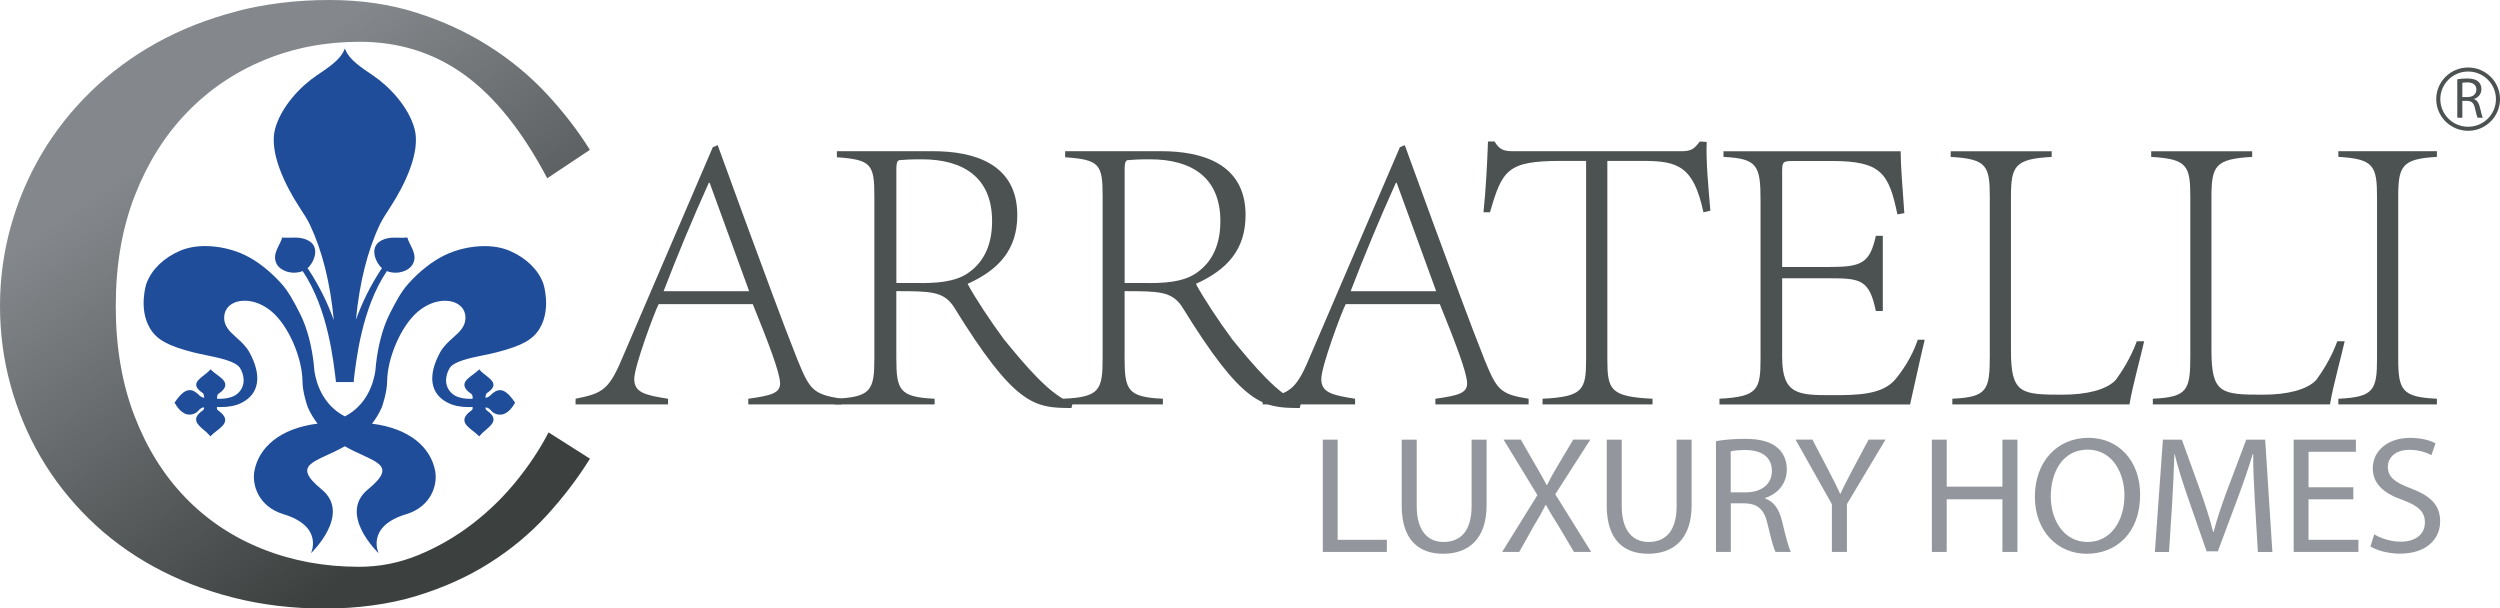 <svg width="189" height="46" viewBox="0 0 189 46" fill="none" xmlns="http://www.w3.org/2000/svg">
<g clip-path="url(#clip0_3346_1139)">
<path d="M186.59 9.888C185.26 9.888 184.18 8.815 184.18 7.495C184.18 6.174 185.26 5.102 186.59 5.102C187.919 5.102 189 6.174 189 7.495C189 8.815 187.919 9.888 186.59 9.888ZM186.59 5.407C185.432 5.407 184.487 6.345 184.487 7.495C184.487 8.645 185.428 9.583 186.59 9.583C187.751 9.583 188.693 8.648 188.693 7.495C188.693 6.342 187.748 5.407 186.59 5.407Z" fill="#4C5151"/>
<path d="M17.896 0.858C15.703 1.426 13.684 2.22 11.84 3.241C9.996 4.263 8.343 5.487 6.871 6.916C5.402 8.346 4.16 9.92 3.148 11.632C2.135 13.347 1.359 15.178 0.815 17.122C0.272 19.065 0 21.069 0 23.132C0 25.194 0.265 27.192 0.799 29.126C1.333 31.06 2.093 32.875 3.083 34.568C4.073 36.26 5.289 37.812 6.726 39.222C8.162 40.632 9.792 41.837 11.614 42.836C13.435 43.835 15.431 44.612 17.605 45.171C19.776 45.727 22.089 46.006 24.538 46.006C26.987 46.006 29.406 45.692 31.47 45.059C33.538 44.429 35.391 43.591 37.031 42.55C38.672 41.509 40.114 40.305 41.36 38.936C42.605 37.571 43.686 36.148 44.601 34.677L41.47 32.688C40.833 33.928 40.02 35.155 39.04 36.363C38.06 37.574 36.947 38.657 35.702 39.614C34.456 40.571 33.107 41.349 31.661 41.949C30.212 42.55 28.711 42.849 27.155 42.849C24.534 42.849 22.102 42.402 19.853 41.506C17.605 40.613 15.661 39.318 14.024 37.626C12.384 35.933 11.093 33.867 10.158 31.426C9.22 28.985 8.751 26.219 8.751 23.128C8.751 20.038 9.23 17.26 10.187 14.799C11.145 12.338 12.455 10.247 14.118 8.522C15.78 6.797 17.728 5.471 19.963 4.545C22.199 3.62 24.606 3.158 27.184 3.158C30.167 3.158 32.806 3.99 35.106 5.65C37.407 7.314 39.493 9.92 41.37 13.476L44.595 11.33C43.679 9.859 42.583 8.439 41.305 7.07C40.027 5.702 38.562 4.497 36.912 3.456C35.262 2.416 33.441 1.577 31.448 0.948C29.455 0.318 27.278 0 24.913 0C22.419 0 20.077 0.283 17.883 0.851" fill="url(#paint0_linear_3346_1139)"/>
<path d="M41.074 21.432L41.068 21.42C40.689 20.388 39.777 19.499 38.551 18.969C37.991 18.728 37.344 18.606 36.629 18.606C35.62 18.606 34.523 18.853 33.624 19.29C32.695 19.739 31.721 20.501 30.88 21.436C30.314 22.065 29.916 22.836 29.496 23.655C28.846 24.915 28.558 26.402 28.431 27.478V27.471C28.431 27.471 28.428 27.488 28.428 27.517C28.406 27.709 28.389 27.886 28.377 28.047C28.241 28.93 27.765 30.604 26.073 31.48C24.413 30.62 23.922 28.994 23.776 28.098C23.763 27.915 23.741 27.706 23.715 27.478C23.715 27.475 23.715 27.468 23.715 27.468C23.589 26.395 23.301 24.911 22.651 23.652C22.23 22.833 21.832 22.065 21.266 21.432C20.425 20.498 19.451 19.733 18.523 19.287C17.623 18.853 16.526 18.602 15.517 18.602C14.799 18.602 14.155 18.724 13.596 18.965C12.37 19.495 11.457 20.385 11.079 21.416L11.069 21.429C11.069 21.429 10.445 23.334 11.341 24.825C11.852 25.679 12.674 26.135 14.598 26.633C14.867 26.704 15.187 26.768 15.524 26.839C16.543 27.047 17.814 27.308 18.138 27.809C18.409 28.236 18.678 29.126 17.95 29.765C17.568 30.099 16.928 30.151 16.578 30.151C16.507 30.151 16.452 30.147 16.413 30.144C16.404 30.019 16.417 29.845 16.494 29.791C16.853 29.547 17.028 29.322 17.034 29.1C17.041 28.792 16.711 28.551 16.391 28.316C16.242 28.207 16.087 28.091 15.967 27.969L15.915 27.918L15.867 27.973C15.737 28.12 15.566 28.255 15.398 28.384C15.103 28.612 14.825 28.827 14.835 29.103C14.844 29.306 15.013 29.508 15.349 29.73C15.378 29.752 15.433 29.903 15.436 30.077C15.216 30.025 15.152 29.968 15.048 29.868C14.99 29.81 14.919 29.746 14.802 29.659C14.644 29.547 14.495 29.492 14.343 29.492C14 29.492 13.651 29.775 13.214 30.414L13.194 30.446L13.214 30.475C13.372 30.735 13.744 31.346 14.333 31.346C14.485 31.346 14.644 31.301 14.802 31.217C14.883 31.172 14.945 31.105 15 31.044C15.097 30.934 15.197 30.825 15.42 30.79C15.42 30.803 15.42 30.816 15.42 30.825C15.423 30.915 15.423 30.96 15.336 31.021C15.006 31.249 14.838 31.464 14.825 31.683C14.809 31.991 15.097 32.239 15.407 32.502C15.569 32.637 15.734 32.781 15.86 32.932L15.909 32.99L15.96 32.936C16.077 32.81 16.232 32.688 16.384 32.573C16.701 32.325 17.031 32.072 17.025 31.747C17.018 31.516 16.844 31.278 16.485 31.021C16.394 30.957 16.397 30.902 16.4 30.803C16.4 30.79 16.4 30.777 16.4 30.764C16.507 30.77 16.611 30.774 16.711 30.774C17.316 30.774 17.84 30.668 18.264 30.453C19.603 29.784 19.82 28.393 18.859 26.64C18.607 26.177 18.238 25.846 17.885 25.528C17.355 25.053 16.895 24.642 16.954 23.899C17.009 23.202 17.627 22.733 18.493 22.733C19.192 22.733 19.927 23.029 20.557 23.569C21.809 24.635 22.858 27.047 22.87 28.869C22.87 29.617 23.23 30.7 23.272 30.796C23.479 31.265 23.731 31.67 24.009 32.026C21.149 32.386 19.564 33.838 19.234 35.602C19.034 36.675 19.555 38.307 21.428 38.872C24.504 39.803 23.508 41.824 23.508 41.824C23.508 41.824 26.613 38.882 24.317 36.999C21.926 35.036 23.906 34.963 26.067 33.739C28.228 34.963 30.207 35.036 27.817 36.999C25.52 38.882 28.625 41.827 28.625 41.827C28.625 41.827 27.629 39.803 30.706 38.875C32.579 38.31 33.1 36.678 32.899 35.605C32.569 33.838 30.984 32.389 28.124 32.03C28.402 31.673 28.655 31.268 28.862 30.799C28.904 30.703 29.263 29.62 29.263 28.872H29.266C29.276 27.054 30.324 24.642 31.576 23.572C32.21 23.035 32.941 22.737 33.643 22.737C34.51 22.737 35.128 23.206 35.183 23.903C35.238 24.648 34.782 25.056 34.248 25.531C33.892 25.849 33.527 26.177 33.271 26.643C32.31 28.4 32.524 29.788 33.866 30.456C34.293 30.668 34.814 30.777 35.422 30.777C35.519 30.777 35.623 30.777 35.73 30.767C35.73 30.78 35.73 30.793 35.73 30.806C35.733 30.905 35.736 30.96 35.646 31.024C35.29 31.278 35.112 31.516 35.108 31.75C35.102 32.075 35.432 32.328 35.749 32.576C35.898 32.691 36.056 32.813 36.173 32.939L36.225 32.993L36.273 32.936C36.399 32.785 36.564 32.64 36.726 32.505C37.033 32.242 37.325 31.994 37.308 31.686C37.299 31.471 37.13 31.256 36.797 31.024C36.707 30.963 36.71 30.918 36.713 30.828C36.713 30.816 36.713 30.806 36.713 30.793C36.936 30.828 37.037 30.938 37.134 31.047C37.192 31.111 37.25 31.178 37.334 31.22C37.489 31.304 37.648 31.349 37.803 31.349C38.392 31.349 38.764 30.738 38.923 30.478L38.942 30.449L38.923 30.417C38.489 29.778 38.14 29.495 37.797 29.495C37.645 29.495 37.496 29.55 37.337 29.662C37.224 29.746 37.15 29.813 37.092 29.871C36.985 29.971 36.923 30.032 36.703 30.08C36.703 29.906 36.762 29.752 36.791 29.733C37.127 29.515 37.295 29.309 37.305 29.107C37.315 28.834 37.037 28.618 36.742 28.387C36.577 28.259 36.403 28.124 36.273 27.976L36.228 27.921L36.176 27.973C36.06 28.095 35.904 28.207 35.752 28.32C35.435 28.554 35.102 28.795 35.108 29.103C35.115 29.325 35.29 29.55 35.649 29.794C35.726 29.845 35.739 30.022 35.73 30.147C35.691 30.147 35.636 30.154 35.565 30.154C35.218 30.154 34.575 30.102 34.193 29.768C33.465 29.129 33.734 28.239 34.005 27.812C34.329 27.308 35.6 27.047 36.619 26.842C36.959 26.771 37.279 26.707 37.544 26.636C39.469 26.138 40.291 25.682 40.802 24.828C41.695 23.337 41.08 21.445 41.071 21.432H41.074Z" fill="#1F4D9A"/>
<path d="M23.428 16.986C24.363 18.955 24.965 21.374 25.236 24.204C24.793 22.983 24.172 21.641 23.253 20.269C23.648 19.961 24.298 18.724 23.315 18.188C22.661 17.831 21.998 18.02 21.332 17.956C21.212 18.502 20.504 19.203 20.924 19.97C21.202 20.478 22.076 20.805 22.881 20.494C24.822 23.369 25.217 27.41 25.392 28.807C25.392 28.833 25.392 28.859 25.392 28.884H26.747C26.747 28.833 26.747 28.782 26.747 28.727C26.928 27.265 27.343 23.317 29.248 20.494C30.053 20.809 30.927 20.478 31.205 19.97C31.626 19.206 30.917 18.506 30.797 17.956C30.128 18.024 29.465 17.834 28.814 18.188C27.831 18.724 28.478 19.961 28.876 20.269C27.967 21.625 27.352 22.955 26.909 24.166C27.181 21.355 27.782 18.949 28.711 16.986C28.895 16.601 29.196 16.135 29.542 15.602C30.558 14.037 31.82 11.509 31.341 9.739C30.895 8.095 29.455 6.549 28.187 5.695C27.288 5.091 26.437 4.522 26.133 3.809L26.071 3.668L26.01 3.809C25.706 4.519 24.855 5.091 23.955 5.695C22.684 6.546 21.248 8.091 20.798 9.739C20.319 11.509 21.581 14.037 22.597 15.602C22.946 16.138 23.247 16.601 23.428 16.986Z" fill="#1F4D9A"/>
<path d="M56.574 30.145C58.327 29.9 58.974 29.717 58.974 28.982C58.974 28.188 58.049 25.802 56.91 22.991H49.796C49.489 23.572 47.949 27.7 47.949 28.648C47.949 29.688 48.78 29.872 50.505 30.145V30.572H43.514V30.145C45.668 29.717 46.069 29.441 47.208 26.688L53.888 11.128L54.257 10.974L56.321 16.631C57.738 20.453 59.123 24.273 60.294 27.209C61.219 29.47 61.465 29.807 63.619 30.145V30.572H56.57V30.145H56.574ZM53.587 13.82C52.355 16.541 51.155 19.444 50.168 22.014H56.635L53.649 13.82H53.587Z" fill="#4C5151"/>
<path d="M63.117 30.145C65.857 30.022 66.102 29.502 66.102 27.086V14.825C66.102 12.409 65.857 12.072 63.269 11.889V11.43H70.534C73.582 11.43 76.907 12.348 76.907 16.261C76.907 18.86 75.523 20.389 73.152 21.459C73.643 22.406 74.937 24.362 75.892 25.647C77.37 27.453 79.525 30.08 81.097 30.446L81.003 30.845C78.201 30.845 76.723 30.691 72.074 23.142C71.304 22.04 70.382 22.011 67.762 22.011V27.086C67.762 29.502 68.008 30.022 70.657 30.145V30.572H63.113V30.145H63.117ZM69.645 21.401C71.43 21.401 72.569 21.157 73.401 20.482C74.416 19.685 75.002 18.465 75.002 16.72C75.002 13.45 72.877 12.043 69.674 12.043C68.843 12.043 68.318 12.075 68.043 12.104C67.888 12.104 67.765 12.197 67.765 12.776V21.397H69.645V21.401Z" fill="#4C5151"/>
<path d="M80.374 30.145C83.114 30.022 83.36 29.502 83.36 27.086V14.825C83.36 12.409 83.114 12.072 80.526 11.889V11.43H87.792C90.84 11.43 94.165 12.348 94.165 16.261C94.165 18.86 92.781 20.389 90.409 21.459C90.901 22.406 92.195 24.362 93.15 25.647C94.628 27.453 96.782 30.08 98.355 30.446L98.261 30.845C95.459 30.845 93.981 30.691 89.332 23.142C88.562 22.04 87.64 22.011 85.02 22.011V27.086C85.02 29.502 85.266 30.022 87.915 30.145V30.572H80.371V30.145H80.374ZM86.903 21.401C88.688 21.401 89.827 21.157 90.659 20.482C91.674 19.685 92.26 18.465 92.26 16.72C92.26 13.45 90.134 12.043 86.932 12.043C86.1 12.043 85.576 12.075 85.301 12.104C85.146 12.104 85.023 12.197 85.023 12.776V21.397H86.903V21.401Z" fill="#4C5151"/>
<path d="M108.514 30.145C110.267 29.9 110.914 29.717 110.914 28.982C110.914 28.188 109.989 25.802 108.85 22.991H101.736C101.429 23.572 99.889 27.7 99.889 28.648C99.889 29.688 100.72 29.872 102.445 30.145V30.572H95.457V30.145C97.612 29.717 98.013 29.441 99.151 26.688L105.832 11.128L106.201 10.974L108.265 16.631C109.681 20.453 111.066 24.273 112.237 27.209C113.162 29.47 113.408 29.807 115.563 30.145V30.572H108.514V30.145ZM105.528 13.82C104.295 16.541 103.095 19.444 102.108 22.014H108.575L105.589 13.82H105.528Z" fill="#4C5151"/>
<path d="M116.617 30.145C119.696 29.99 119.91 29.473 119.91 27.147V12.165H118.001C113.967 12.165 113.569 12.837 112.644 16.049H112.152C112.337 14.244 112.431 12.409 112.492 10.697H112.984C113.2 11.063 113.414 11.247 113.663 11.34C113.909 11.433 114.216 11.433 114.65 11.433H127.056C127.855 11.433 128.072 11.279 128.502 10.697L129.026 10.729C128.965 12.165 129.149 14.093 129.304 15.927L128.78 16.049C128.043 12.596 126.872 12.165 124.255 12.165H121.515V27.147C121.515 29.47 121.731 29.99 124.931 30.145V30.572H116.617V30.145Z" fill="#4C5151"/>
<path d="M129.988 30.144C132.884 29.99 133.097 29.473 133.097 27.118V15.133C133.097 12.505 132.851 11.985 130.296 11.863V11.436H143.689C143.689 12.505 143.841 14.311 143.967 16.113L143.443 16.206C142.796 13.087 142.21 12.171 138.487 12.171H135.591C134.76 12.171 134.731 12.232 134.731 13.029V20.183H138.335C140.767 20.183 141.353 19.878 141.816 17.828H142.34V23.514H141.816C141.324 21.159 140.677 21.037 138.335 21.037H134.731V26.999C134.731 29.874 135.992 29.874 138.548 29.874C140.428 29.874 142.275 29.842 143.258 28.712C143.75 28.13 144.52 27.06 144.983 25.686H145.507C145.228 26.816 144.646 29.537 144.4 30.578H129.992V30.151L129.988 30.144Z" fill="#4C5151"/>
<path d="M162.098 25.801C161.881 26.81 161.205 29.226 160.989 30.571H147.596V30.144C150.213 30.022 150.429 29.502 150.429 26.935V14.921C150.429 12.538 150.216 12.017 147.473 11.863V11.436H155.107V11.863C152.306 12.017 152.028 12.538 152.028 14.921V26.508C152.028 29.749 152.765 29.839 155.906 29.839C157.754 29.839 159.232 29.473 159.94 28.737C160.342 28.188 161.05 27.147 161.542 25.801H162.095H162.098Z" fill="#4C5151"/>
<path d="M177.256 25.801C177.04 26.81 176.364 29.226 176.147 30.571H162.754V30.144C165.371 30.022 165.588 29.502 165.588 26.935V14.921C165.588 12.538 165.374 12.017 162.631 11.863V11.436H170.266V11.863C167.464 12.017 167.186 12.538 167.186 14.921V26.508C167.186 29.749 167.927 29.839 171.065 29.839C172.912 29.839 174.39 29.473 175.099 28.737C175.5 28.188 176.208 27.147 176.7 25.801H177.253H177.256Z" fill="#4C5151"/>
<path d="M176.779 30.144C179.458 30.022 179.704 29.502 179.704 27.086V14.918C179.704 12.534 179.458 12.014 176.779 11.86V11.433H184.23V11.86C181.583 12.014 181.305 12.531 181.305 14.918V27.086C181.305 29.502 181.583 30.022 184.23 30.144V30.571H176.779V30.144Z" fill="#4C5151"/>
<path d="M185.771 5.994C185.966 5.955 186.244 5.933 186.506 5.933C186.917 5.933 187.179 6.006 187.363 6.174C187.512 6.305 187.596 6.504 187.596 6.732C187.596 7.121 187.35 7.378 187.036 7.484V7.497C187.266 7.574 187.402 7.786 187.473 8.091C187.57 8.502 187.641 8.785 187.703 8.901H187.308C187.26 8.817 187.195 8.563 187.111 8.197C187.023 7.789 186.865 7.638 186.516 7.625H186.153V8.901H185.771V5.994ZM186.153 7.336H186.545C186.956 7.336 187.214 7.115 187.214 6.777C187.214 6.398 186.936 6.231 186.532 6.228C186.347 6.228 186.215 6.244 186.153 6.263V7.34V7.336Z" fill="#4C5151"/>
<path d="M100.004 33.237H101.126V40.809H104.847V41.727H100.004V33.237Z" fill="#93979D"/>
<path d="M107.104 33.237V38.264C107.104 40.166 107.971 40.972 109.133 40.972C110.423 40.972 111.252 40.14 111.252 38.264V33.237H112.387V38.187C112.387 40.796 110.98 41.865 109.094 41.865C107.311 41.865 105.969 40.87 105.969 38.239V33.237H107.104Z" fill="#93979D"/>
<path d="M118.99 41.728L117.88 39.852C117.427 39.132 117.142 38.666 116.871 38.175H116.845C116.599 38.666 116.353 39.119 115.9 39.861L114.855 41.724H113.564L116.227 37.429L113.668 33.234H114.972L116.12 35.226C116.444 35.782 116.689 36.209 116.922 36.662H116.961C117.207 36.157 117.427 35.769 117.751 35.226L118.938 33.234H120.229L117.579 37.365L120.293 41.724H118.99V41.728Z" fill="#93979D"/>
<path d="M122.604 33.237V38.264C122.604 40.166 123.471 40.972 124.633 40.972C125.923 40.972 126.752 40.14 126.752 38.264V33.237H127.887V38.187C127.887 40.796 126.48 41.865 124.594 41.865C122.811 41.865 121.469 40.87 121.469 38.239V33.237H122.604Z" fill="#93979D"/>
<path d="M129.721 33.353C130.29 33.241 131.102 33.176 131.878 33.176C133.079 33.176 133.855 33.392 134.399 33.87C134.839 34.249 135.084 34.828 135.084 35.483C135.084 36.604 134.36 37.346 133.444 37.648V37.687C134.117 37.915 134.515 38.519 134.722 39.399C135.007 40.584 135.214 41.403 135.395 41.728H134.234C134.091 41.487 133.897 40.758 133.651 39.701C133.392 38.528 132.927 38.088 131.908 38.05H130.85V41.728H129.727V33.35L129.721 33.353ZM130.843 37.221H131.992C133.192 37.221 133.955 36.578 133.955 35.608C133.955 34.513 133.14 34.034 131.953 34.021C131.409 34.021 131.021 34.073 130.843 34.121V37.221Z" fill="#93979D"/>
<path d="M138.492 41.728V38.123L135.742 33.234H137.02L138.246 35.576C138.582 36.218 138.841 36.736 139.113 37.327H139.139C139.385 36.774 139.682 36.218 140.016 35.576L141.267 33.234H142.545L139.627 38.111V41.724H138.492V41.728Z" fill="#93979D"/>
<path d="M147.171 33.237V36.79H151.383V33.237H152.519V41.727H151.383V37.747H147.171V41.727H146.049V33.237H147.171Z" fill="#93979D"/>
<path d="M161.794 37.394C161.794 40.317 159.973 41.866 157.75 41.866C155.528 41.866 153.836 40.128 153.836 37.558C153.836 34.863 155.554 33.099 157.88 33.099C160.206 33.099 161.794 34.876 161.794 37.394ZM155.039 37.532C155.039 39.347 156.045 40.973 157.815 40.973C159.585 40.973 160.607 39.373 160.607 37.446C160.607 35.759 159.701 33.992 157.828 33.992C155.955 33.992 155.039 35.669 155.039 37.532Z" fill="#93979D"/>
<path d="M170.472 38.002C170.407 36.816 170.329 35.393 170.342 34.337H170.303C170.006 35.332 169.644 36.389 169.207 37.562L167.67 41.68H166.819L165.412 37.636C164.998 36.437 164.649 35.342 164.406 34.337H164.38C164.354 35.393 164.29 36.82 164.212 38.092L163.979 41.731H162.908L163.516 33.241H164.95L166.434 37.35C166.797 38.394 167.094 39.328 167.311 40.209H167.35C167.57 39.351 167.88 38.419 168.265 37.35L169.815 33.241H171.248L171.792 41.731H170.695L170.475 38.002H170.472Z" fill="#93979D"/>
<path d="M177.909 37.747H174.525V40.809H178.297V41.727H173.402V33.237H178.106V34.156H174.528V36.838H177.912V37.744L177.909 37.747Z" fill="#93979D"/>
<path d="M179.487 40.395C179.991 40.696 180.726 40.95 181.502 40.95C182.65 40.95 183.323 40.359 183.323 39.502C183.323 38.708 182.857 38.255 181.683 37.815C180.263 37.324 179.383 36.607 179.383 35.409C179.383 34.086 180.506 33.103 182.201 33.103C183.09 33.103 183.737 33.305 184.126 33.517L183.815 34.41C183.53 34.259 182.951 34.008 182.162 34.008C180.975 34.008 180.522 34.702 180.522 35.281C180.522 36.074 181.052 36.466 182.252 36.919C183.724 37.474 184.475 38.165 184.475 39.411C184.475 40.722 183.479 41.856 181.428 41.856C180.586 41.856 179.671 41.615 179.205 41.313L179.49 40.395H179.487Z" fill="#93979D"/>
</g>
<defs>
<linearGradient id="paint0_linear_3346_1139" x1="14.444" y1="9.653" x2="34.222" y2="38.097" gradientUnits="userSpaceOnUse">
<stop stop-color="#84888C"/>
<stop offset="1" stop-color="#3C403F"/>
</linearGradient>
<clipPath id="clip0_3346_1139">
<rect width="189" height="46" fill="white"/>
</clipPath>
</defs>
</svg>
